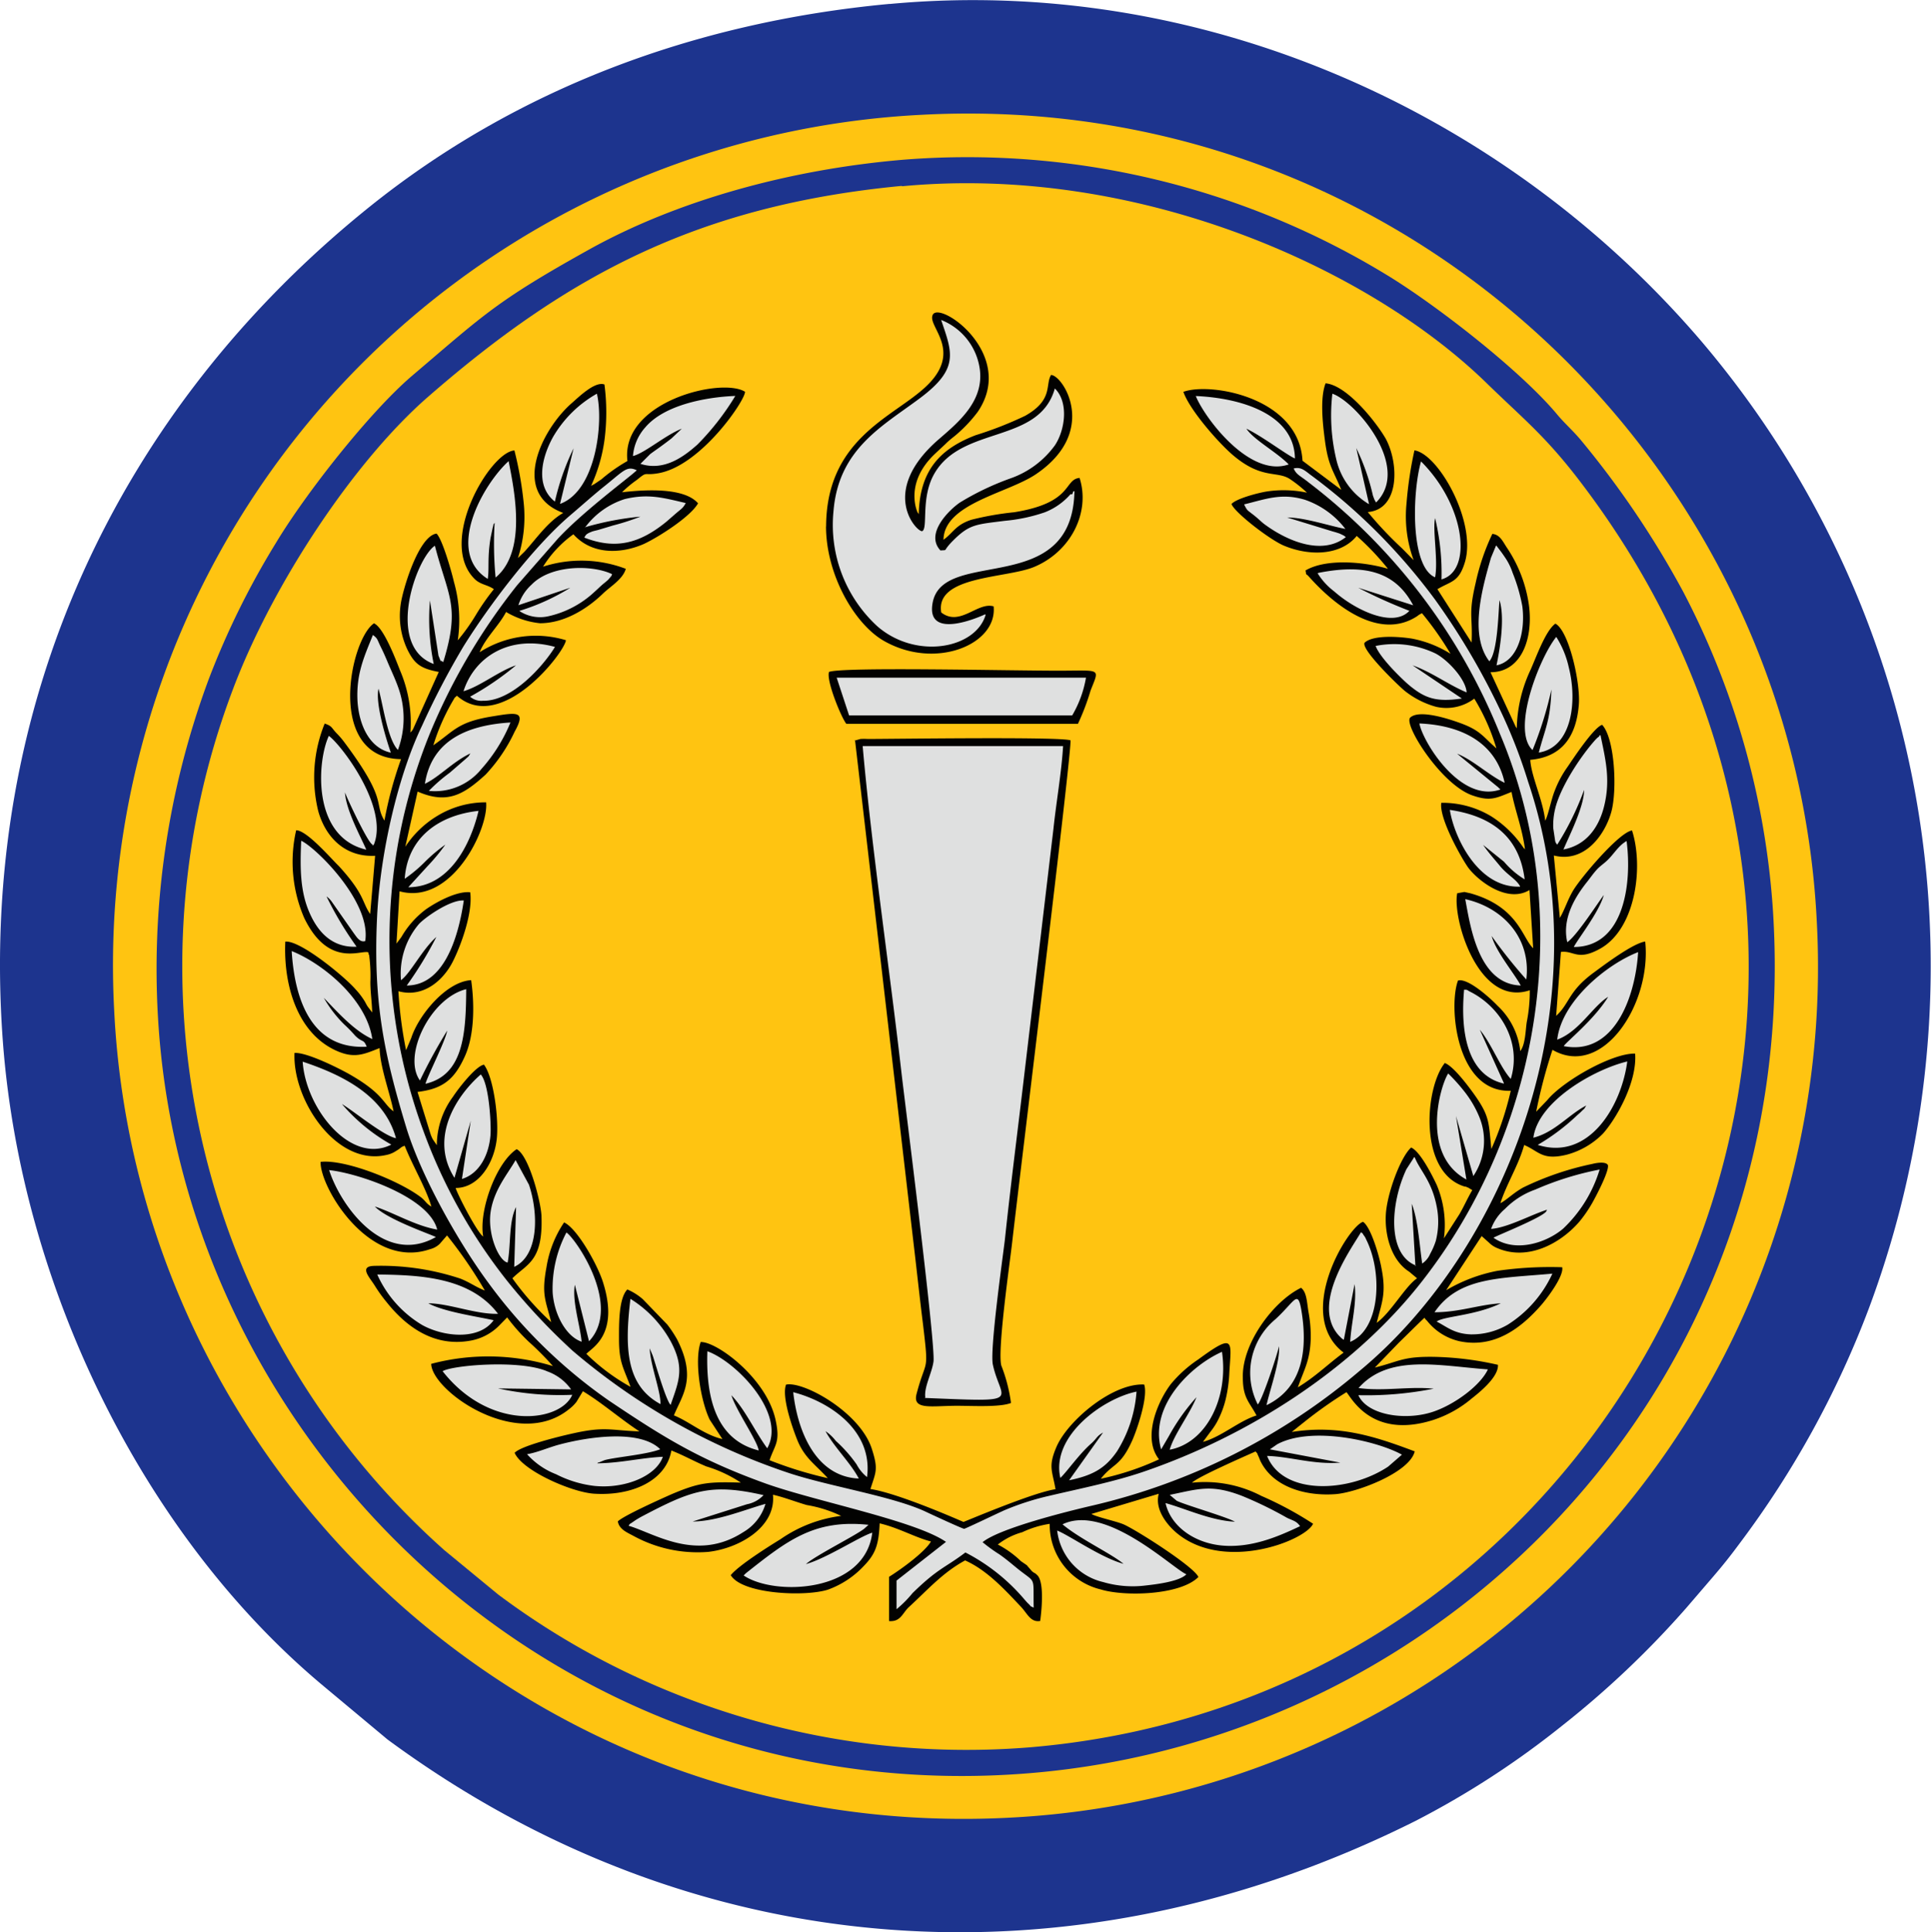 <svg id="Layer_1" data-name="Layer 1" xmlns="http://www.w3.org/2000/svg" viewBox="0 0 199.06 199.15">
  <g id="Layer_1-2" data-name="Layer_1">
    <path id="embroidery1Color" d="M112.2,20.82C91.88,22.71,73.6,29.68,58.61,41.7c-26,20.88-40.4,51.37-37.85,86,1.84,24.94,14.25,50.79,33,66.46l6.65,5.55c31.57,23.28,70.53,26.15,106,8.39a89.91,89.91,0,0,0,15-9.73,96.61,96.61,0,0,0,12.9-12.22l2.74-3.19c1.09-1.27,1.75-2.1,2.78-3.49a97.5,97.5,0,0,0,13.25-24.07,100.83,100.83,0,0,0,6.13-43.06,99.22,99.22,0,0,0-23.57-57c-20.42-23.71-51.57-37.47-83.46-34.51Z" transform="translate(-20.47 -20.42)" fill="#1d348e" fill-rule="evenodd"/>
    <path id="embroidery2Color" d="M115.54,32.25a87.76,87.76,0,0,0-83.3,92.3c2.28,46.84,42.3,85.8,92.21,83.23a87.79,87.79,0,0,0,83.31-92.31C205.47,68.63,165.46,29.63,115.54,32.25Z" transform="translate(-20.47 -20.42)" fill="#ffc411" fill-rule="evenodd"/>
    <path id="embroidery3Color" d="M113.63,36.88c-11.88,1-23.47,4.27-32.45,9.27C71.56,51.5,70.31,52.9,62.87,59.22,58.49,63,52,71.26,48.94,76.34a83.71,83.71,0,0,0-6.92,14,85.65,85.65,0,0,0-5.2,35.94c3.08,43.72,41.74,80.87,89.79,76.91,43.9-3.62,80-41.21,76.59-89.46A82.62,82.62,0,0,0,194,81.44a95.62,95.62,0,0,0-10.54-15.63c-.83-1-1.67-1.71-2.51-2.72-3.7-4.42-12.13-11-17.23-14.15A83.09,83.09,0,0,0,113.63,36.88Z" transform="translate(-20.47 -20.42)" fill="#1d348e" fill-rule="evenodd"/>
    <path id="embroidery4Color" d="M113.44,39.58c-20.93,2-34.4,9.16-48.83,21.73-7.6,6.61-16,19.23-20.11,30.11A80.58,80.58,0,0,0,66.27,180.2l5.55,4.57A79.86,79.86,0,0,0,91.4,195.52a80.81,80.81,0,0,0,35.29,5c62.47-5.3,96.91-77.39,56.85-130.23-3.7-4.89-5.94-6.6-9.84-10.4-12.19-11.87-36-22.57-60.26-20.27Z" transform="translate(-20.47 -20.42)" fill="#ffc411" fill-rule="evenodd"/>
    <path id="embroidery5Color" d="M105.93,89.68c-.31.86,1.27,4.73,1.79,5.35h23.87a24.47,24.47,0,0,0,1.3-3.42c.92-2.38,1.17-2.06-3.22-2.06C124.75,89.56,107.22,89.14,105.93,89.68Zm-.31-15.05c0,5.05,2.95,10.09,5.92,11.82,5.34,3.09,11.77.39,11.36-3.53-1.66-.49-3.47,2.13-5.4.63-.64-3.79,6.64-3.5,9.54-4.68,3.85-1.59,5.85-5.67,4.72-9.19-1.65.16-.62,2.56-6.75,3.54a30.45,30.45,0,0,0-4.39.77c-1.64.53-1.84,1.3-2.89,2.07.06-3.73,6.57-4.78,9.5-6.74,6.56-4.41,2.82-10.22,1.59-10.25-.62,1,.26,2.56-2.67,4.21a38.16,38.16,0,0,1-5.11,2c-3.52,1.36-5.76,3.49-5.86,8.15,0,0-.08-.17-.09-.14s-1.51-3,1.76-6.09c.42-.4.7-.65,1.07-1,.54-.54.75-.64,1.24-1.07a14.54,14.54,0,0,0,2.11-2.27c4-5.92-3.9-11.45-4.64-10-.65,1.21,3.42,3.81-1,7.67-3.39,3-10,5.31-10,14.22Zm3,22.15,6,51.57c.34,2.85.64,5.69,1,8.57.62,5.21.34,3.37-.66,7.16-.46,1.72,1.51,1.24,4.19,1.24,1.52,0,4.4.17,5.54-.29a16.51,16.51,0,0,0-1-3.86c-.42-1.6.91-10.78,1.13-12.78.82-7.15,6.21-51,6-51.66-1-.39-18.33-.14-20.9-.14a6.2,6.2,0,0,0-.75,0l-.64.18Zm17.74,85-.64-.44a10.38,10.38,0,0,0-2.39-1.72,7.18,7.18,0,0,1,2.53-1.27,10,10,0,0,1,2.82-.86,6.86,6.86,0,0,0,5.26,6.76c2.44.75,8.18.61,10.07-1.28-.44-1.06-6.44-4.88-7.72-5.43-.81-.34-2.79-.75-3.31-1.07l6.94-2.08c-.47,1.77,1.11,3.44,1.91,4.09,4.9,4,13.22.73,14-1a36,36,0,0,0-5.33-2.87,12.61,12.61,0,0,0-7.15-1.36c.56-.59,5.5-2.75,6.55-3.22.28.33.07,0,.29.48.1.2.13.33.23.54,1.34,2.69,4.69,3.6,7.71,3.38,2.17-.16,7.65-2.21,8.18-4.41-4-1.5-7.74-2.78-12.68-2l1.38-1.1a44.43,44.43,0,0,1,4.26-3c.45.43,2.5,4.85,8.83,2.9a11.8,11.8,0,0,0,4.06-2.23c.74-.59,2.8-2.2,2.73-3.49a32.24,32.24,0,0,0-6.45-.82c-3.38-.07-3.69.47-6.24,1.1l2.47-2.56c.86-.83,1.73-1.71,2.62-2.55,0,0,.09,0,.1.1l.19.19a5.93,5.93,0,0,0,3.41,2.12c3.58.72,6.31-1.4,8.35-3.73.58-.66,2.37-3,2.17-3.91a38.1,38.1,0,0,0-6.68.37,16.49,16.49,0,0,0-5.28,2l3.66-5.58.73.65a2.58,2.58,0,0,0,.91.6c3.15,1.34,6.53-.51,8.46-2.77a13.66,13.66,0,0,0,1.25-1.81c.32-.55,1.84-3.39,1.66-4-.21-.34-1-.26-1.6-.11a30.47,30.47,0,0,0-7.13,2.43c-1,.55-1.72,1.3-2.35,1.62.64-2,1.89-3.94,2.45-6,1.54.65,1.84,1.62,4.39,1a8.22,8.22,0,0,0,3.73-2.17c1.31-1.45,3.54-5.25,3.32-8.25-2.36-.07-7.46,2.84-9.06,4.8l-1.14,1.19a53.18,53.18,0,0,1,1.68-6.38c5.17,3,10.23-4.72,9.56-11.16-1.25.16-4.3,2.46-5.29,3.19-2.65,1.93-2.48,3.18-3.89,4.47l.49-6.59c1.37-.17,1.71,1,4.14-.39,3.59-2.1,4.39-8.42,3.19-12.13-1.34.19-5.29,4.88-6.07,6.19-.59,1-.88,2-1.37,2.82l-.62-6.43c3.15.8,5.25-2.1,5.92-4.47.62-2.21.38-7.58-.94-9-.86.27-2.93,3.4-3.52,4.27a10.93,10.93,0,0,0-1.4,2.61c-.32.8-.68,2.58-.95,3-.25-2.2-1.44-4.56-1.54-6.27,3.2-.28,4.72-2.32,5-5.61.22-2.19-1-7.68-2.41-8.43-1,.71-1.94,3.36-2.55,4.74a14.81,14.81,0,0,0-1.43,6.06s-.08-.16-.09-.13l-2.62-5.66c3.25,0,4.44-3.59,3.95-7a14.14,14.14,0,0,0-2.3-5.9c-.43-.67-.7-1.28-1.46-1.36a23.13,23.13,0,0,0-1.73,5.1c-.76,3.23-.28,3.4-.41,6.1l-3.52-5.5c1.44-.86,2.21-.7,2.84-2.81,1.21-4.13-2.74-11.14-5.21-11.5a40,40,0,0,0-.82,5.51,13.09,13.09,0,0,0,.74,5.81L165,76.94a38.81,38.81,0,0,1-3.53-3.74c3.29-.27,3.24-5,1.84-7.58-1-1.73-4-5.5-6.19-5.69-.58,1.5-.31,4.09-.07,5.88.35,2.69.89,3.12,1.69,5.1l-4-3c-.36-6.56-9.55-8.12-12.28-7.1.66,1.89,3.62,5.24,5.06,6.48,3.06,2.63,4.64,1.59,6,2.56a13.4,13.4,0,0,1,1.68,1.35,11.67,11.67,0,0,0-4.15-.12c-.92.15-3.13.73-3.63,1.29.3.86,3.93,3.67,5.4,4.29,2.71,1.13,5.89,1,7.51-1a27.19,27.19,0,0,1,3.22,3.39c-2.28-.69-6.31-1.12-8.5.17.15.67-.12.11.41.7,2.58,2.88,7.18,6.59,11.12,4a1.85,1.85,0,0,1,.48-.29A33,33,0,0,1,170,87.81,11.54,11.54,0,0,0,166,86.24c-1.35-.21-4-.39-4.86.43-.39.7,3.61,4.55,4.19,5a9.09,9.09,0,0,0,3.17,1.6,4.77,4.77,0,0,0,3.95-.84,21.68,21.68,0,0,1,2.28,5.13c-1.41-1.23-1.63-1.84-3.7-2.6-1.07-.39-4.24-1.47-5.19-.57-.7.71,3.17,6.85,6.37,8,1.92.68,2.49.28,4.08-.34.36,1.91,1.1,3.72,1.39,5.93,0,0-.1-.16-.12-.12a11.34,11.34,0,0,0-3.32-3.27,9.7,9.7,0,0,0-5.19-1.42c-.25,1.59,2.07,5.69,2.78,6.69,1,1.33,4,3.7,6.31,2.3l.38,6c-1.14-1.07-1.52-4.26-6.46-5.66l-.63-.14-.74.13c-.52,2.56,2.16,11.79,7.48,10a16.25,16.25,0,0,1-.31,3.27c-.13.84-.14,2.33-.67,3a7.52,7.52,0,0,0-2.35-4.68c-.49-.53-3-2.9-4.07-2.59-1,2.65-.18,11.58,5.44,11.36a32.61,32.61,0,0,1-2,6c-.27-2.63-.17-3.31-1.56-5.33-.65-.94-2.31-3.19-3.24-3.53-2.06,2.55-2.71,11.12,1.91,12.69.29.1.19,0,.42.13.5.21-.31-.17.26.13l.12.08a.35.35,0,0,1,.12.08c-.48.8-.84,1.65-1.32,2.47l-1.6,2.49a10.65,10.65,0,0,0-.74-5.5c-.47-1-1.7-3.45-2.64-3.86-1.11,1-2.49,4.78-2.61,6.91s.56,4.72,2.41,5.89l.81.68c-1.21.82-2.71,3.55-4.16,4.59.55-2.17,1-3.05.49-5.64-.24-1.34-1.11-4.26-1.9-4.77-1.54.47-7.14,9.55-2,13.48-1.6,1.17-2.87,2.46-4.72,3.58.68-1.92,1.25-2.74,1.33-5a13.89,13.89,0,0,0-.24-2.82c-.16-1-.18-2-.76-2.44-2.89,1.41-6.11,5.79-6,9.27,0,2.1.7,2.53,1.41,3.89-1.78.54-3.61,2.2-5.52,2.72l.74-1a7.83,7.83,0,0,0,.68-1,9.83,9.83,0,0,0,.91-2.34,14.52,14.52,0,0,0,.39-2.82c.19-3.23.61-4.14-3.2-1.34a13.13,13.13,0,0,0-2.82,2.53c-1.33,1.73-3,5.52-1.23,7.77a27.8,27.8,0,0,1-6,2c1.3-1.64,2-1.22,3.21-3.88.46-1,1.7-4.54,1.26-5.83-3.19-.17-7.75,3.6-9,6.33-.94,2.13-.47,2.53-.14,4.46-2.35.34-9.43,3.38-9.49,3.37s-6.59-2.93-9.59-3.39c.55-1.75.84-2,.14-4.15-1.21-3.76-7.06-7-8.84-6.61-.48,1.25.68,4.51,1.16,5.71.76,1.88,1.91,2.56,3.14,3.93a40.33,40.33,0,0,1-6-1.85c.57-1.67,1.14-1.85.6-4.25-1-4.29-6.09-8-7.7-7.93-.68,1.91,0,6.08.93,8l1.31,2c-1.88-.43-3.42-1.81-5-2.44.85-2.09,2.39-3.8.32-7.85a12.66,12.66,0,0,0-1-1.51l-2.53-2.62a6.09,6.09,0,0,0-1.59-1c-.9.92-.86,3.61-.86,5.11,0,2.43.46,2.94,1.19,4.93a20.86,20.86,0,0,1-4.55-3.4c.51-.61,3.45-1.93,1.7-7.42-.58-1.82-2.66-5.52-4-6.13a11.45,11.45,0,0,0-1.82,4.64c-.52,2.81-.09,3.36.49,5.64a29.19,29.19,0,0,1-4-4.52c1.49-1.49,3.16-1.73,3-6.36,0-1.22-1.24-6.28-2.56-6.95-2.12,1.4-3.92,6.34-3.45,9-.58-.33-2.62-4.26-2.84-5,2.35,0,3.91-2.5,4.22-4.9.27-2-.27-6.45-1.3-7.81-.84.14-2.63,2.44-3.19,3.3a8.43,8.43,0,0,0-1.67,5l-.41-.6a3.77,3.77,0,0,1-.28-.68l-1.3-4.21c2.62-.31,3.81-1.3,4.88-3.67,1-2.2,1-5.39.65-7.85-2.58.15-5.42,3.62-6.17,5.94l-.54,1.28a43.3,43.3,0,0,1-.79-6.08c2.69.73,4.7-1.28,5.58-3s2.11-5.12,1.82-7.2c-1.46-.15-3.66,1.12-4.58,1.77A9.46,9.46,0,0,0,61.85,117l-.51.68.32-5.39c5.41,1.49,9.2-6.49,8.92-9.17a9.59,9.59,0,0,0-5,1.38,10.3,10.3,0,0,0-3.33,3.2l1.27-5.69c3.09,1.34,4.75.3,7-1.74a16.78,16.78,0,0,0,3-4.43c1.19-2.13.28-2-2.16-1.6-3.7.58-4,1.46-6.22,3a21.73,21.73,0,0,1,2-4.56c.27-.44.09-.23.43-.55,4.53,4,11.11-4.46,11.24-5.72a10.71,10.71,0,0,0-8.9,1.24c.61-1.49,2-2.75,2.73-4.15a8.55,8.55,0,0,0,3.5,1.16c2.49,0,4.86-1.48,6.49-3.06.73-.71,2.06-1.48,2.35-2.55a12.86,12.86,0,0,0-8.53-.22,11.76,11.76,0,0,1,3.13-3.34c1.85,2.07,4.78,2.08,7.26,1,1.46-.68,4.79-2.78,5.59-4.19C91,70.65,87,70.88,84.59,71.16a11.62,11.62,0,0,1,1.54-1.28c1.14-.94.64-.41,2.2-.68,4.42-.77,9-7.58,8.94-8.4-2.4-1.52-12.85,1-12.12,7.14a16.7,16.7,0,0,0-2.69,1.89l-.74.5-.16.08-.16.09a16.62,16.62,0,0,0,1.38-4.7,22.09,22.09,0,0,0,0-5.75c-1-.37-2.7,1.35-3.46,2-3,2.68-6.2,9.11-.94,11.18l.15.06c-1.6.91-2.76,2.65-4,4l-.67.65a13.7,13.7,0,0,0,.59-5.74,37.71,37.71,0,0,0-.95-5.35C71,67,65.55,76.23,69.38,80.08c.61.62,1.38.61,2,1.07a23.78,23.78,0,0,0-1.87,2.68,20.31,20.31,0,0,1-1.85,2.59,14.41,14.41,0,0,0-.39-6c-.27-1.16-1.2-4.42-1.8-5-1.87.25-3.51,5.86-3.7,7.33a8.12,8.12,0,0,0,.7,4.63c.72,1.45,1.31,1.94,3.23,2.3l-2.64,5.87a1.35,1.35,0,0,1-.28.37,13.75,13.75,0,0,0-1.09-6.44c-.39-1-1.67-4.39-2.67-4.81-2.47,1.66-5,13.89,2.79,14A39.54,39.54,0,0,0,60.1,105c-1.12-1.85.4-2-4.08-8A8.4,8.4,0,0,0,55.17,96c-.57-.59-.42-.72-1.23-1a14.68,14.68,0,0,0-.67,9c.71,2.58,2.65,4.79,5.87,4.63l-.51,6c-.86-1.23-.54-2-3.23-4.94C54.67,109,52.11,106,51,106a14.56,14.56,0,0,0,.84,9.06c2.46,5.06,5.74,3.3,6.57,3.51a.31.31,0,0,1,.06.14c0,.07,0,.1.05.14a16.32,16.32,0,0,1,.13,2.8c0,1,.16,2.08.19,3.13l-.46-.6c-.17-.26-.18-.33-.35-.61a7.75,7.75,0,0,0-.91-1.18c-1.11-1.29-5.73-5.09-7.24-4.91-.2,4.41,1.2,9.34,5.15,11.19,1.94.91,2.93.43,4.57-.22.06,2,1.06,4.61,1.44,6.52-1.06-.74-1-1.77-4.37-3.72-1-.59-4.52-2.38-5.84-2.3-.23,4.78,4.26,11.66,9.41,10.53a2.81,2.81,0,0,0,1.08-.44c.51-.29.44-.39.87-.52.78,2,2.21,4.39,2.75,6.27-.54-.32-.53-.49-1-.9-2.17-1.71-7.85-4-10.42-3.71-.09,2.59,5,11.16,11.28,9a2.21,2.21,0,0,0,1-.55l.65-.75.1-.12a46.25,46.25,0,0,1,3.9,5.68c-.92-.35-1.5-.82-2.53-1.23A26,26,0,0,0,59,150.9c-1.52.06-.46,1.15.08,2a15.49,15.49,0,0,0,1.27,1.77c2,2.5,4.83,4.59,8.54,3.95a5.5,5.5,0,0,0,3-1.53l.86-.88A19.37,19.37,0,0,0,75,158.74a30.61,30.61,0,0,1,2.47,2.49A22.9,22.9,0,0,0,64.92,161c.07,2.79,8.87,9,14.21,4.67a4,4,0,0,0,.77-.76l.66-1.09c2,1.21,3.92,2.9,5.83,4.14-3-.1-3.53-.54-6.87.21-1.28.28-5.34,1.27-6,2,.81,1.85,5.87,4.05,8.16,4.21,3.86.26,7.45-1.29,8-4.45,1.3.51,2.29,1.09,3.6,1.64a13.33,13.33,0,0,1,3.56,1.67c-3.39-.1-4.29,0-7.08,1.17-1,.44-5.08,2.27-5.6,2.83.14.79.87,1.1,1.59,1.48a13.78,13.78,0,0,0,7.73,1.66c3.24-.37,7-2.58,6.67-5.89,1.06.23,2.37.74,3.48,1.06a13.23,13.23,0,0,1,3.55,1.12,14,14,0,0,0-6.26,2.41c-1.23.75-4.33,2.71-5.12,3.7,1.15,1.94,7.59,2.25,10,1.5a9.46,9.46,0,0,0,3.69-2.42c1.2-1.23,1.57-2.16,1.66-4.42,1.94.45,3.63,1.44,5.29,1.87-.66,1.13-3.19,2.94-4.32,3.64l0,4.56c1.17.1,1.37-.78,2-1.4,1.89-1.72,3.49-3.58,5.84-4.85,2.25,1,4.08,3,5.74,4.76.68.71,1,1.65,2,1.48.14-1,.45-4-.3-4.72-.29-.29-.26-.16-.55-.41l-.51-.59Z" transform="translate(-20.47 -20.42)" fill="#020201" fill-rule="evenodd"/>
    <path id="embroidery6Color" d="M108,94.16h23a11.5,11.5,0,0,0,1.42-3.89H106.72Zm14-10.41s-6.19,2.93-5.38-1.24c1.12-5.71,14.4-.41,14.61-11.46-.05,0-.12,0-.15.11-.12.39-.15.11-.28.23a6.83,6.83,0,0,1-2.61,1.83,17.34,17.34,0,0,1-4.11.88c-3,.38-3.67.34-5.38,2.06-1.15,1.16-.43.92-1.28,1-1.66-1.77,1-4.26,2-4.94a28,28,0,0,1,5.3-2.52,9.57,9.57,0,0,0,4.49-3.37c1.06-1.58,1.45-4.45,0-5.87-1.62,5.75-9.55,3.78-12.42,8.78-1.42,2.46-.64,5.54-1.23,5.92-.42.27-4.73-4,1.8-9.56,2-1.73,4.48-3.84,4.13-7a6.38,6.38,0,0,0-4-5.2c1.14,3.37,1.9,5-2.17,8.05-3.84,2.88-8.42,5.22-8.93,11.69A14.18,14.18,0,0,0,110.94,85c4,3.44,10.12,2.28,11.14-1.22Zm-6.24,80.76c10.44.43,7.89.42,7.06-3.43-.33-1.53,1-10.89,1.24-12.89.6-5.67,1.33-11.29,2-17l3-25.29c.29-2.78.84-5.86,1-8.58H109.4c.89,10.22,2.78,23,4,33.67.27,2.41,3.54,28,3.3,29.78-.17,1.21-1,2.64-.84,3.71Zm40.54-85a6.9,6.9,0,0,0,1.71,1.87c2.17,1.92,6.08,3.8,7.75,2A52.47,52.47,0,0,1,160.48,81l5.67,1.81c-1.79-3.39-4.87-4.31-9.77-3.34ZM73.91,82.8,79.26,81A22.13,22.13,0,0,1,74,83.39a3.88,3.88,0,0,0,3,.55,10.2,10.2,0,0,0,4.75-2.51c.4-.36.54-.51.9-.82.16-.13.4-.32.52-.44l.18-.21c.25-.32.06,0,.22-.36-2.11-1-6.34-.95-8.3,1.08A4.79,4.79,0,0,0,73.91,82.8ZM162.28,87c.43,1.19,2.59,3.3,3.4,4,1.69,1.42,2.84,1.8,5.49,1.42L166.09,89c2,.71,3.68,2,5.57,2.79-.07-1.31-1.85-3.28-3.18-4A9.85,9.85,0,0,0,162.28,87Zm-94,4.66C70,91.15,71.9,89.58,73.66,89a30,30,0,0,1-4.73,3.23,1.75,1.75,0,0,0,1.32.42c3,.07,6.23-3.58,7.43-5.55C72.93,85.8,69.36,88.18,68.25,91.67ZM62.19,111a14.56,14.56,0,0,0,2.11-1.77,16.3,16.3,0,0,1,2.08-1.75,19.8,19.8,0,0,1-1.82,2.2l-2,2.19c4.21,0,6.4-4.35,7.24-7.87C65.66,104.45,62.48,106.78,62.19,111ZM177.24,122c-.7-1.29-2.57-3.5-3-5.1a51.92,51.92,0,0,0,3.57,4.48c.52-4.17-2.3-7.38-6.29-8.28.53,2.89,1.39,8.8,5.75,8.9Zm-115.43-.55c1-.74,2.17-3.15,3.64-4.45a38.82,38.82,0,0,1-3.05,5c3.82,0,5.31-4.9,5.88-8.76-1.41-.11-4.14,1.84-4.67,2.48A7.87,7.87,0,0,0,61.81,121.48Zm115.36-9.68c-.41-.73-1.19-1.08-2-2-.64-.79-1.16-1.33-1.81-2.26l2.15,1.73a8.82,8.82,0,0,0,2.13,1.82c-.52-4.35-3.35-6.52-7.71-7.16.43,2.77,2.89,8.06,7.23,7.91Zm-96.41-37a30.75,30.75,0,0,1,5.73-1.1,23.91,23.91,0,0,1-2.85.92c-.48.15-1,.3-1.46.44-.2.06-.57.13-.75.21-.6.24-.57.35-.73.59,3.23,1.26,5.71.61,8.46-1.63l1-.87c.52-.45.71-.51,1-1.06-2.25-.52-3.82-1-6.28-.41A8.15,8.15,0,0,0,80.76,74.82Zm94.74,57.29-2.48-5.5c1.19,1.42,2.1,3.87,3.19,5.07,1.17-3.82-1.11-7.46-4.21-9-.38-.2-.19-.18-.6-.2C171,126.84,171.74,131.25,175.5,132.11ZM64.27,101.21c1.49-.71,2.9-2.29,4.69-3.13-.28.43-.1.21-.49.57l-1.64,1.42a16.86,16.86,0,0,0-2.15,1.87,6.16,6.16,0,0,0,5.41-2.25,16.63,16.63,0,0,0,3-4.8C68.93,95.15,65,96.54,64.27,101.21Zm-.51,30.58a55.7,55.7,0,0,1,2.81-5.14c-.18,1.06-2,4.61-2.24,5.48,3.92-.9,4.17-5.19,4.2-9.75-3.69.9-6.6,6.87-4.77,9.41Zm111.37-30s-.08-.13-.09-.09-.07-.08-.09-.1l-4.27-3.49c1.62.63,3.28,2.23,4.9,3-.85-3.94-4.16-5.92-8.79-6.12.35,1.89,4.22,8.24,8.34,6.81ZM148.72,72.41c.34.68.29.55,1,1.11.42.33.64.56,1,.86,2.32,1.75,6,3.37,8.49,1.4l-.22-.16-.37-.18a7.63,7.63,0,0,0-.73-.23l-4.73-1.45c1.79,0,4.33.86,6,1.18a8.88,8.88,0,0,0-4.15-3C152.56,71.19,150.89,71.89,148.72,72.41ZM72.8,150.56c.35-1.84.1-4.23.87-5.72L73.48,151C76,149.83,76,145.53,75,142.54L73.62,140c-.82,1.42-2.12,2.93-2.53,5.08C70.62,147.48,71.87,150.39,72.8,150.56Zm93.58.35L166,144.5c.65,1.63.8,4.26,1.08,6.16a2.26,2.26,0,0,0,.82-1,7.23,7.23,0,0,0,.58-1.33,8,8,0,0,0,.1-3.52c-.51-2.69-1.74-3.74-2.27-5.1-.05,0-.11,0-.13.1l-.73,1.13c-1.66,3.55-2,8.77,1,9.93Zm-99.06-9.09L69,135.94l-.91,6c1.69-.51,2.75-2.3,2.94-4.49.09-1-.12-5.3-1-6.28-2.53,2.2-5.3,6.51-2.74,10.61Zm104.32.2-1.08-6.57,1.79,6.19a6.49,6.49,0,0,0,.6-6.13,11,11,0,0,0-1.41-2.44,18.82,18.82,0,0,0-1.78-2C168.94,132.31,166.87,139.41,171.64,142ZM109,172.82c-.84-1.61-2.53-3.22-3.43-4.88a4.56,4.56,0,0,1,1.06,1,14.3,14.3,0,0,1,2.15,2.43,4.11,4.11,0,0,0,1.07,1.3c.63-4.76-3.8-7.76-7.61-8.75C102.68,167.91,104.55,172.63,109,172.82Zm50-14.3,1.11-5.74c.25,2-.35,4-.45,5.95,3.11-1.29,3.37-7.15,1.63-10.58a1.36,1.36,0,0,0-.22-.38c-.21-.3,0-.11-.3-.34-.93,1.61-5.08,7.23-2.42,10.49a2.93,2.93,0,0,0,.29.31,1.31,1.31,0,0,0,.36.29Zm-78.57.2c-.17-1.75-1-4.19-.7-5.87l1.46,5.82c3.43-3.64-1.36-10.57-2.33-11.21a12.41,12.41,0,0,0-1.42,6.18c.16,2.31,1.41,4.56,3,5.08Zm59.75,11.07.79-1.35a21.19,21.19,0,0,1,2.84-4c-.68,1.72-2.32,3.84-2.76,5.41,3.78-.71,6.09-5.34,5.39-10.09C143.25,161.17,138.93,165.31,140.16,169.79Zm-51.62-4.65c0-1.4-1-3.84-1.12-5.74l.31.73c.31.92,1.37,4.63,1.85,5.1.86-2.47,1.48-3.8,0-6.57a11.85,11.85,0,0,0-4.14-4.36C84.85,159.38,85,163.22,88.54,165.14ZM65.18,88.86a23.11,23.11,0,0,1-.39-6.55L65.67,88c.38.92.07.31.49.67,1.8-5.83.49-6.77-.86-12C63.38,77.93,60.14,87,65.18,88.86ZM60.76,98c-.45-1.29-1.63-5.09-1.27-6.59.48,1.71.93,5.2,2,6.31a9.4,9.4,0,0,0,0-6.53c-.34-.94-.76-1.79-1.13-2.69-.21-.49-.37-.86-.6-1.32-.45-.91-.33-.92-.85-1.31-.86,2.17-1.76,4-1.58,6.92C57.52,95.28,58.62,97.54,60.76,98Zm69,74.77c.62-.55,1.95-2.47,3.19-3.55.62-.55.53-.74,1.23-1.14L130.68,173c2.5-.51,3.77-1.28,4.95-3a13.38,13.38,0,0,0,2-6.14c-3.43.7-8.85,4.57-7.85,8.9Zm38.65-92.85c.33-1.74-.28-4.92,0-6.09a24.24,24.24,0,0,1,.66,6.31c3.23-.89,2.46-7.6-2.11-12.16C166.05,71.18,165.84,78.8,168.39,79.92Zm-69.73,90c-.14-1-2.35-4.15-2.81-5.68,1.39,1.43,2.44,3.76,3.69,5.46,2-3.56-3.18-8.92-6.17-10C93.21,164.82,94.46,168.87,98.66,169.92Zm79.78-72.2a38,38,0,0,0,1.94-6.23c-.11,3.26-.65,4-1.3,6.5,3.39-.53,4-5.23,3.09-8.78a9.74,9.74,0,0,0-1.29-3.14C179.2,88.17,176.25,95.61,178.44,97.72ZM174,88.58c.87-.94.93-5.12,1.05-6.3.56,1.8.07,4.92-.31,6.72,2.22-.44,3-3.5,2.66-6.1a17.67,17.67,0,0,0-1-3.44,6.29,6.29,0,0,0-.68-1.43c-.13-.2-.31-.46-.46-.67l-.54-.71s-.07.06-.08.13l-.47,1.13C173.28,81,171.9,85.86,174,88.58ZM153.32,68.29c-1.24-1.27-3.62-2.55-4.36-3.68,1.62.77,4.11,2.67,5,3.07-.06-4.52-5.43-6.23-10.22-6.44C144.58,63.37,149.24,69.72,153.32,68.29Zm-3.19,96.89c.45-.42,2-5.09,2.19-6,.13,1.51-.95,4.52-1.29,6.08,3.87-1.86,4.24-6,3.58-9.86-.37-2.08-.67-.83-2.66,1A7.17,7.17,0,0,0,150.13,165.18ZM70.75,80.09c.17-1-.06-2.18.3-4.28l.21-1c.14-.45,0-.24.2-.5a36.5,36.5,0,0,0,.1,5.64c3.18-2.66,2-8.69,1.34-12C70.28,70.33,66.3,77.33,70.75,80.09Zm15-12.67c1.22-.33,3.36-2.18,5-2.81l-1.06,1c-.41.32-.71.54-1.09.82s-.7.49-1.11.8l-1,1c2.47.8,4.53-.79,5.89-2a26.8,26.8,0,0,0,3.89-5c-3.06.12-7.32.93-9.28,3.24A5,5,0,0,0,85.72,67.42ZM182,117.56c.94-.59,3.05-3.87,3.8-4.89-.47,1.76-2.72,4.6-3.09,5.36,5.25,0,6-6.68,5.44-10.92-.85.48-1.31,1.35-2,2-.41.39-.74.57-1.12,1s-.58.74-.93,1.18c-1.14,1.43-2.66,3.73-2.06,6.26Zm-1-10.08a29,29,0,0,0,2.77-5.64c0,1.72-1.51,4.68-2.13,6.14,2.32-.43,3.64-2.23,4.19-4.45.68-2.74.15-4.81-.37-7.33-.05,0-.11,0-.13.1s-.09.07-.11.1a2.88,2.88,0,0,0-.31.3c-1.46,1.63-3.62,4.85-4.14,7.16a7.16,7.16,0,0,0-.18,1.92l.2,1.34a.83.83,0,0,0,.21.36ZM58.23,108c-.63-1.43-2.1-4.11-2.2-5.92,0,.16,2.17,4.84,2.76,5.34.38.31-.09.14.21.08,1.58-3.84-3.34-10.3-4.63-11.23C53.17,98.81,52.57,106.69,58.23,108ZM161.6,72.38l-1.32-5.78A22.41,22.41,0,0,1,162,71.5l.11.3a1.77,1.77,0,0,0,.22.41C166,68.54,160.19,61.8,157.82,61a19.53,19.53,0,0,0,.46,7,7.25,7.25,0,0,0,3.32,4.39ZM57.23,118a35.46,35.46,0,0,1-3.1-5.18,2.33,2.33,0,0,1,.51.5l2.28,3.26c.34.46.65,1,1.2.84.64-4.08-5.17-9.7-6.6-10.34-.12,2.68-.13,5.16.84,7.38C53.18,116.37,54.63,118.13,57.23,118ZM181,127.58c2.28-.84,3.67-3.45,5.25-4.41-1.46,2.38-4.35,4.66-4.58,5.08,5.14,1,7.37-4.92,7.67-9.69-3.17,1.22-7.86,5-8.34,9ZM77.67,72.12a25.4,25.4,0,0,1,1.93-5.49l-1.4,5.73C81.94,71,82.7,63.9,82,61a12.1,12.1,0,0,0-4.53,4.48C76.32,67.57,75.61,70.49,77.67,72.12Zm-19.4,56.19c-.32-.83-.43-.38-1.2-1.15A13.53,13.53,0,0,0,55.94,126a12.66,12.66,0,0,1-2.09-2.73c1.49,1.55,3.15,3.41,5,4.25-.6-4.11-5.11-7.79-8.31-9.07C50.86,123.74,52.74,128.61,58.27,128.31Zm2.54,10.09a18.81,18.81,0,0,1-5.09-4.18c1.24.74,4.26,3.26,5.57,3.52-1.2-4.42-5.59-6.55-9.62-7.89C52,134.73,56.65,140.5,60.81,138.4Zm4.59,9.53c-.43-.25-5-1.8-6.29-3.15,2,.66,4.2,2,6.43,2.38-.85-3.41-8.29-5.84-11.14-6.13,1.17,3.66,5.65,9.94,11,6.9Zm113.14-10.24c2.21-.56,3.64-2.38,5.45-3.32-.3.5-.09.2-.48.59-.19.2-.38.34-.6.55a22,22,0,0,1-3.92,2.92c5.28,1.67,8.63-4,9.23-8.6-3.39.81-9.18,4.08-9.68,7.86Zm-4.36,9.4c1.77-.14,4.14-1.48,5.84-2,0,0-.1,0-.12.13-.16.59-5.2,2.58-5.47,2.78,2.3,1.61,5.54.47,7.18-.94a13.91,13.91,0,0,0,3.76-6.09,31.29,31.29,0,0,0-6.62,2.06,8.23,8.23,0,0,0-3.14,2A4.86,4.86,0,0,0,174.18,147.09Zm-5.83,8.59c2.57,0,4.59-.79,6.83-.92-2.67,1.29-5.89,1.32-6.61,1.88,1.06.54,1.8,1.26,3.52,1.32a7.33,7.33,0,0,0,3.81-1,12.29,12.29,0,0,0,4.6-5.26C175.15,152.2,170.85,152,168.35,155.68Zm-97,.82c-2.08-.45-5.08-.87-6.73-1.74,2.14,0,4.89,1.15,7.19,1.08-2.87-3.76-7.94-4-12.45-4.05A11.57,11.57,0,0,0,64,157c2.21,1.22,5.81,1.58,7.32-.45Zm-5.25,5.26C71,168,78.28,167,79.46,164.19a29.89,29.89,0,0,1-7.65-.66l7.53.1a5.12,5.12,0,0,0-2.44-1.85c-2.79-1.24-9.93-.64-10.84,0Zm94.42,1.73c2.53.36,5.26-.19,7.74.07a35.53,35.53,0,0,1-7.76.67c.92,2.05,4.78,2.64,7.6,1.74,2.3-.74,5-2.76,5.75-4.4-5.06-.37-10.21-1.61-13.33,1.92ZM74.8,170.31a7.8,7.8,0,0,0,3,2.07,11.62,11.62,0,0,0,3.94,1.2c3.13.32,6.36-1,7.06-3-2.19.09-4.35.65-6.76.67,0,0,.12-.13.15-.08l.62-.25c1.12-.31,4.36-.57,5.72-1.12-2.11-2.08-7.43-1.27-10.37-.49-1.17.31-2.27.82-3.35,1Zm76.58-.5,7.26,1.37c-2.77.22-5.13-.62-7.55-.69,1.65,4.14,8.48,3.77,12.48,1.1l1.42-1.23c-2.49-1.39-9.27-3-12.86-1.07l-.75.52Zm-54.25,13c3.19,2.16,12.51,1.78,13.26-4.41-1.23.36-4.71,2.65-6.84,3.24,1-.89,5-2.88,6-3.64l.45-.41c-5.56-.58-8.31,1.56-12.65,5Zm-11.85-5.12c2.67.78,7,3.77,11.82.65a5,5,0,0,0,2.28-2.91c-2.2.62-5,1.8-7.51,1.82l5.6-1.78a3.12,3.12,0,0,0,1.71-.94c-5.44-1.24-7.39-.51-12.49,2.17-.25.13-.5.28-.72.42l-.35.24C85.31,177.58,85.51,177.37,85.28,177.66Zm55.77-3.19.72.61c.83.42,5.23,1.69,6,2.16-2.49-.12-5.09-1.35-7.15-1.92.55,2.42,3,4.13,5.87,4.38,3.08.26,5.89-1,8-2-.38-.54-.7-.55-1.36-.87a39.51,39.51,0,0,0-4.62-2.25c-3.21-1.24-4.49-.71-7.53-.09ZM130,177.54c1.79,1.51,5,3,6.29,4.07-2.32-.63-5.51-2.89-6.84-3.43a6.19,6.19,0,0,0,4.74,5.31,10.83,10.83,0,0,0,4.41.35c1-.11,3.46-.4,4.17-1.15C141.32,182.07,134.46,175.38,130,177.54Zm-12,1.8-5.11,4,0,2.95a11.78,11.78,0,0,0,1.65-1.66c2.66-2.6,3.34-2.59,5.45-4.19a19.94,19.94,0,0,1,6.11,4.87c.09.1.26.3.36.39.45.42,0,.15.57.43-.07-3.44.32-2.39-1.82-4.15-.56-.46-1.07-.89-1.71-1.34a16.25,16.25,0,0,1-1.74-1.26c1.77-1.45,8.85-3.2,11.26-3.76a65.48,65.48,0,0,0,27.59-13.88C175.76,149.2,185.73,123.94,178,101a54.17,54.17,0,0,0-2.59-6.77,73,73,0,0,0-7-12,61.83,61.83,0,0,0-4.22-5.12,60,60,0,0,0-8.67-7.78c-.6-.47-1-.8-1.69-.62.31.68.63.7,1.6,1.48a61.44,61.44,0,0,1,19.64,25.81c7.9,18.66,4.26,40.8-8,56.48-7.11,9.11-18,16-28.84,19.68-2.95,1-6.48,1.71-9.59,2.44a27.63,27.63,0,0,0-4.63,1.49c-.7.31-4,1.9-4.15,1.91s-3.5-1.54-4-1.78c-3.42-1.59-10.06-2.62-14.16-4a66.84,66.84,0,0,1-22.2-12.57,64.39,64.39,0,0,1-6.65-7.08,55.29,55.29,0,0,1-8.72-15.54,56.78,56.78,0,0,1,.65-41,63.39,63.39,0,0,1,9-15.29L77.93,76c2.62-2.86,7.73-6.61,8.18-7.11-1.07-.49-1.34.07-3.55,1.82-1.22,1-2.16,1.85-3.29,2.81-3.8,3.23-8.37,9.28-11,13.49A82.27,82.27,0,0,0,64,95.17c-2.46,5.09-4.34,13.09-4.66,19.79-.41,8.66.7,14.06,3,21.64,1.51,5,5.37,11.84,8.44,16A52.51,52.51,0,0,0,83.26,164.8c5.69,3.82,9.31,6.07,16.13,8.53,5.11,1.83,15.36,3.81,18.57,6Z" transform="translate(-20.47 -20.42)" fill="#dfe0e0" fill-rule="evenodd"/>
  </g>
</svg>
